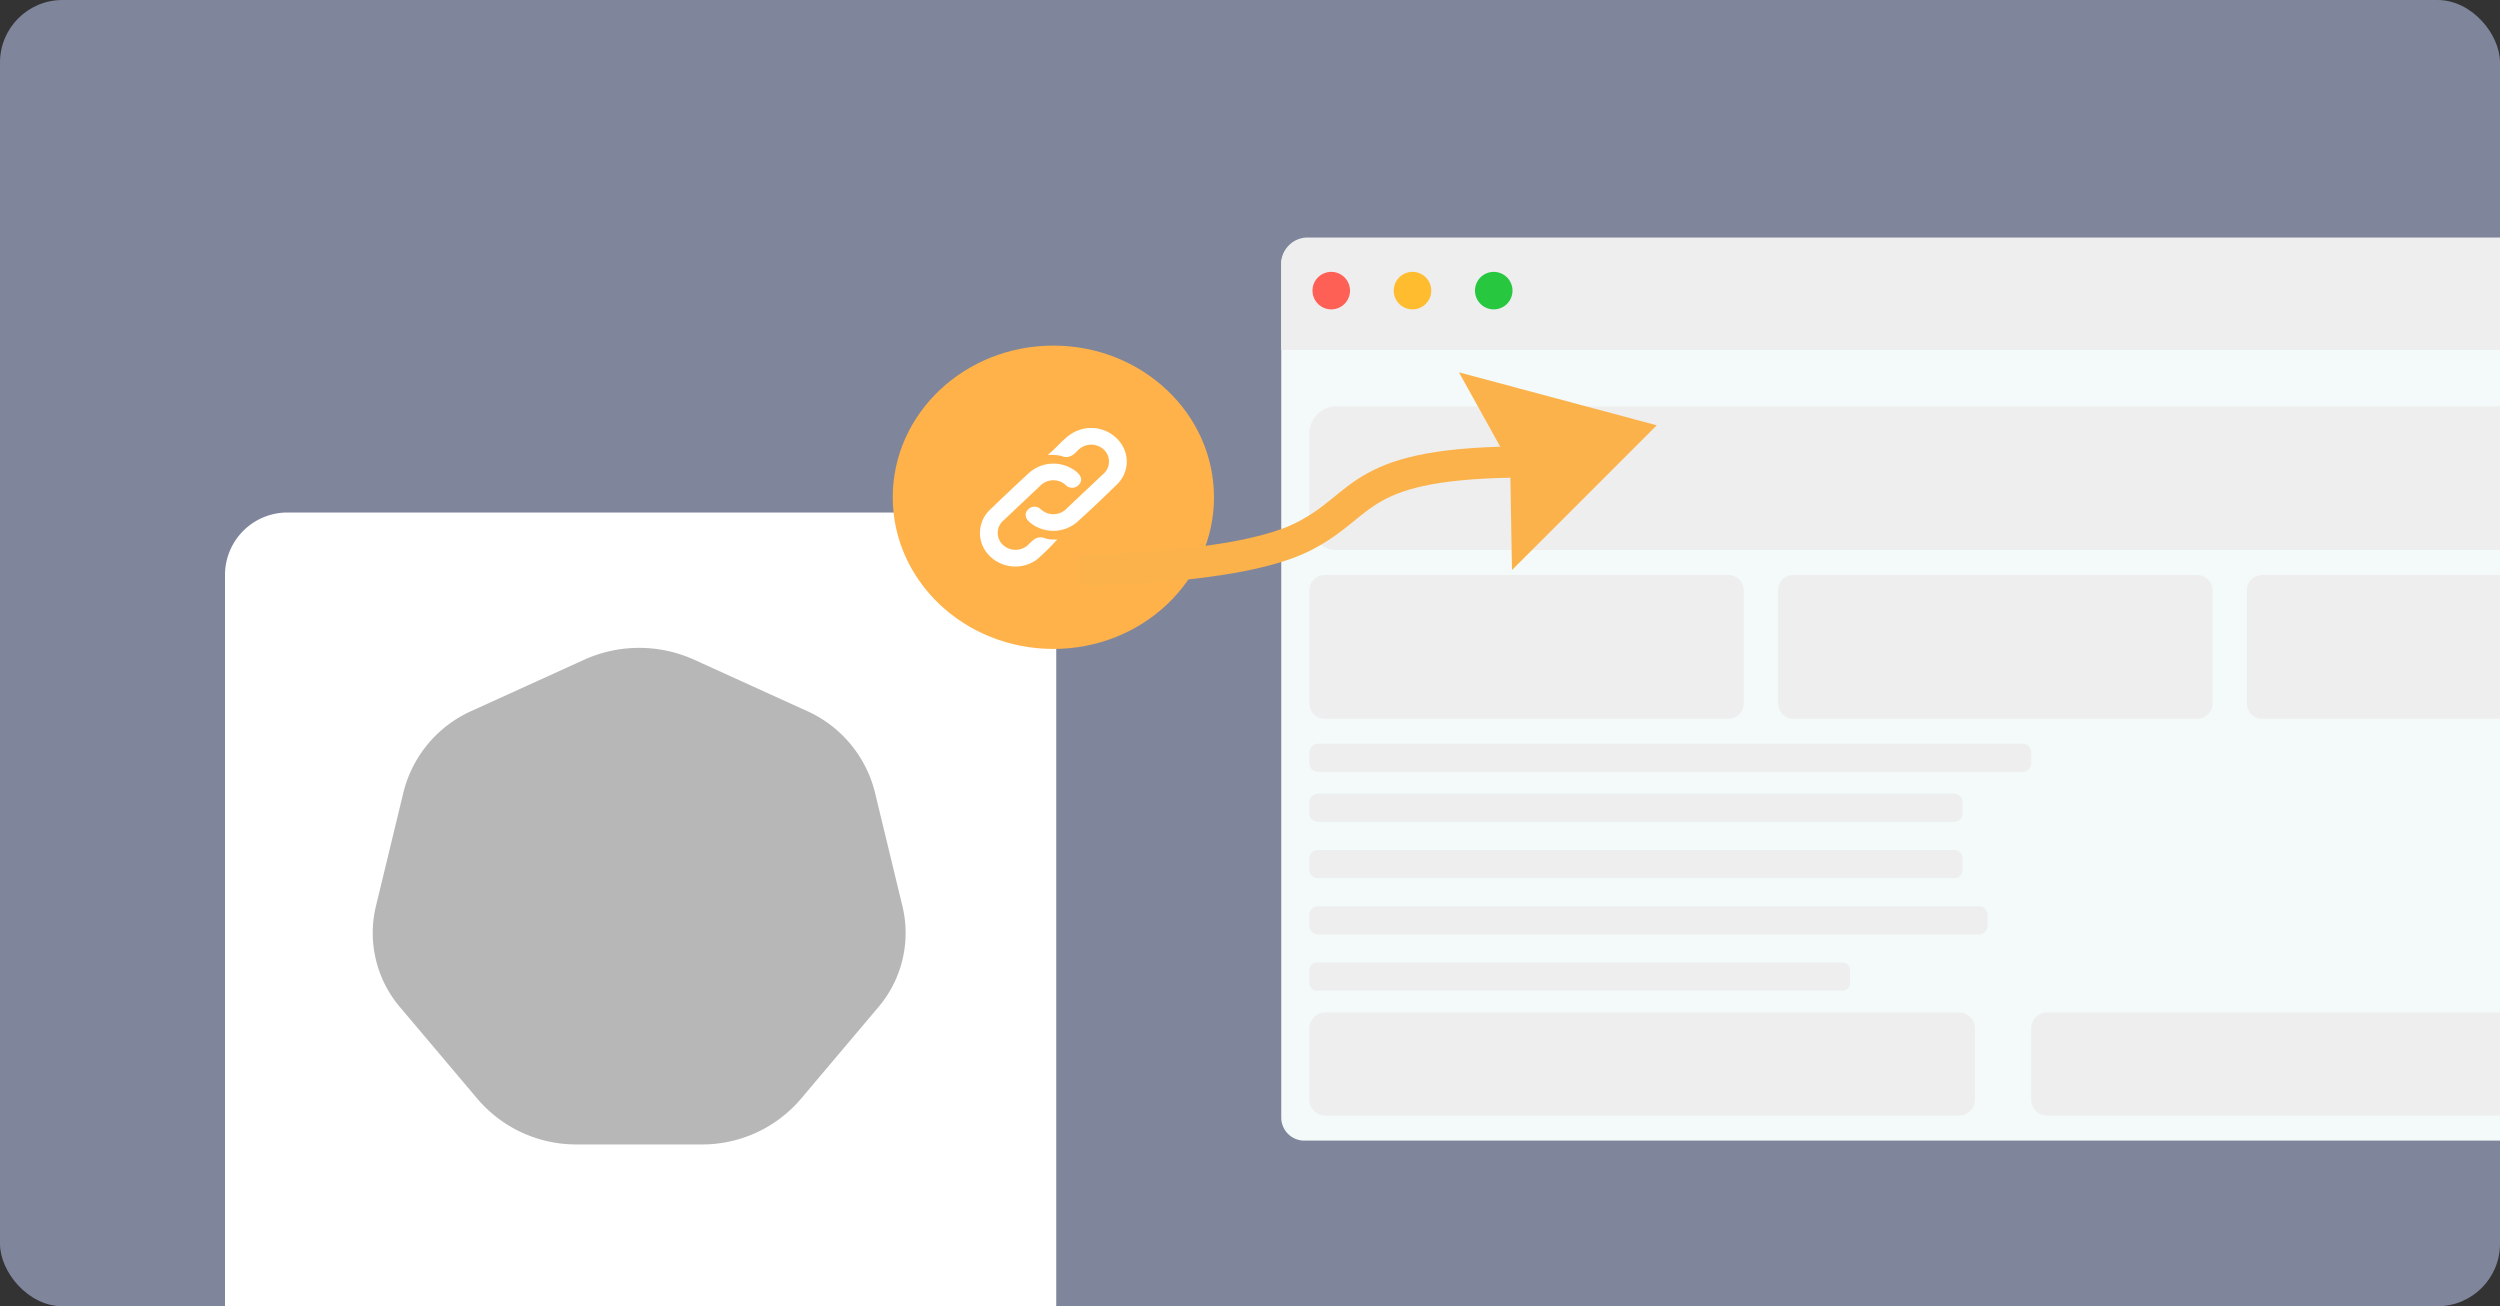 <svg xmlns="http://www.w3.org/2000/svg" xmlns:xlink="http://www.w3.org/1999/xlink" width="400" height="209" viewBox="0 0 400 209">
  <rect x="0" y="0" width="400" height="209" fill="#333333" stroke="none"/>
  <defs>
    <clipPath id="clip-path">
      <rect id="사각형_11" data-name="사각형 11" width="400" height="209" rx="10" transform="translate(760 829)" fill="#7f859b"/>
    </clipPath>
    <clipPath id="clip-path-2">
      <rect id="사각형_16" data-name="사각형 16" width="227" height="144.5" fill="none"/>
    </clipPath>
    <clipPath id="clip-path-3">
      <rect id="사각형_15" data-name="사각형 15" width="158.239" height="151.729" fill="none"/>
    </clipPath>
  </defs>
  <g id="그룹_1101" data-name="그룹 1101" transform="translate(-760 -829)">
    <g id="그룹_1099" data-name="그룹 1099">
      <rect id="사각형_17" data-name="사각형 17" width="400" height="209" rx="10" transform="translate(760 829)" fill="#7f859b"/>
      <path id="사각형_1717" data-name="사각형 1717" d="M10,0H123a10,10,0,0,1,10,10V127a0,0,0,0,1,0,0H0a0,0,0,0,1,0,0V10A10,10,0,0,1,10,0Z" transform="translate(796 911)" fill="#fff"/>
      <g id="마스크_그룹_5" data-name="마스크 그룹 5" clip-path="url(#clip-path)">
        <g id="그룹_6" data-name="그룹 6" transform="translate(965 867)">
          <g id="그룹_5" data-name="그룹 5" clip-path="url(#clip-path-2)">
            <path id="패스_484" data-name="패스 484" d="M223.313,144.5H3.688A3.688,3.688,0,0,1,0,140.813V4.187A3.688,3.688,0,0,1,3.688.5H223.313A3.687,3.687,0,0,1,227,4.187V140.813a3.687,3.687,0,0,1-3.687,3.687" fill="#f3faf9"/>
            <path id="패스_485" data-name="패스 485" d="M227,18H0V4.224A4.224,4.224,0,0,1,4.224,0H221.6A5.4,5.4,0,0,1,227,5.4Z" fill="#eee"/>
            <path id="패스_486" data-name="패스 486" d="M11,8.5a3,3,0,1,1-3-3,3,3,0,0,1,3,3" fill="#ff6056"/>
            <path id="패스_487" data-name="패스 487" d="M24,8.5a3,3,0,1,1-3-3,3,3,0,0,1,3,3" fill="#febc2e"/>
            <path id="패스_488" data-name="패스 488" d="M37,8.5a3,3,0,1,1-3-3,3,3,0,0,1,3,3" fill="#27c840"/>
            <path id="패스_489" data-name="패스 489" d="M218.645,50H8.855A4.357,4.357,0,0,1,4.5,45.644V31.355A4.357,4.357,0,0,1,8.855,27h209.79A4.355,4.355,0,0,1,223,31.355V45.644A4.355,4.355,0,0,1,218.645,50" fill="#eee"/>
            <path id="패스_490" data-name="패스 490" d="M71.544,77H6.957A2.457,2.457,0,0,1,4.5,74.544V56.456A2.457,2.457,0,0,1,6.957,54H71.544A2.456,2.456,0,0,1,74,56.456V74.544A2.456,2.456,0,0,1,71.544,77" fill="#eee"/>
            <path id="패스_491" data-name="패스 491" d="M118.6,85.5H5.9a1.4,1.4,0,0,1-1.4-1.4V82.4A1.4,1.4,0,0,1,5.9,81H118.6a1.4,1.4,0,0,1,1.4,1.4v1.7a1.4,1.4,0,0,1-1.4,1.4" fill="#eee"/>
            <path id="패스_492" data-name="패스 492" d="M107.668,93.5H5.833A1.333,1.333,0,0,1,4.5,92.168V90.332A1.333,1.333,0,0,1,5.833,89H107.668A1.332,1.332,0,0,1,109,90.332v1.836a1.332,1.332,0,0,1-1.332,1.332" fill="#eee"/>
            <path id="패스_493" data-name="패스 493" d="M107.668,102.5H5.833A1.333,1.333,0,0,1,4.5,101.168V99.332A1.333,1.333,0,0,1,5.833,98H107.668A1.332,1.332,0,0,1,109,99.332v1.836a1.332,1.332,0,0,1-1.332,1.332" fill="#eee"/>
            <path id="패스_494" data-name="패스 494" d="M111.642,111.5H5.857A1.357,1.357,0,0,1,4.5,110.142v-1.784A1.357,1.357,0,0,1,5.857,107H111.642A1.358,1.358,0,0,1,113,108.358v1.784a1.358,1.358,0,0,1-1.358,1.358" fill="#eee"/>
            <path id="패스_495" data-name="패스 495" d="M89.788,120.5H5.712A1.212,1.212,0,0,1,4.5,119.288v-2.076A1.212,1.212,0,0,1,5.712,116H89.788A1.212,1.212,0,0,1,91,117.212v2.076a1.212,1.212,0,0,1-1.212,1.212" fill="#eee"/>
            <path id="패스_496" data-name="패스 496" d="M108.424,140.5H7.076A2.576,2.576,0,0,1,4.5,137.924V126.576A2.576,2.576,0,0,1,7.076,124H108.424A2.576,2.576,0,0,1,111,126.576v11.348a2.576,2.576,0,0,1-2.576,2.576" fill="#eee"/>
            <path id="패스_497" data-name="패스 497" d="M221.455,140.5h-98.91A2.545,2.545,0,0,1,120,137.955v-11.41A2.545,2.545,0,0,1,122.545,124h98.91A2.544,2.544,0,0,1,224,126.545v11.41a2.544,2.544,0,0,1-2.545,2.545" fill="#eee"/>
            <path id="패스_498" data-name="패스 498" d="M146.544,77H81.957A2.457,2.457,0,0,1,79.5,74.544V56.456A2.457,2.457,0,0,1,81.957,54h64.587A2.456,2.456,0,0,1,149,56.456V74.544A2.456,2.456,0,0,1,146.544,77" fill="#eee"/>
            <path id="패스_499" data-name="패스 499" d="M221.544,77H156.957a2.457,2.457,0,0,1-2.457-2.456V56.456A2.457,2.457,0,0,1,156.957,54h64.587A2.456,2.456,0,0,1,224,56.456V74.544A2.456,2.456,0,0,1,221.544,77" fill="#eee"/>
          </g>
        </g>
      </g>
      <g id="그룹_4" data-name="그룹 4" transform="translate(787 887.297)">
        <g id="그룹_3" data-name="그룹 3" transform="translate(9 -3)" clip-path="url(#clip-path-3)">
          <path id="패스_479" data-name="패스 479" d="M120.985,139.561" transform="translate(0 12.168)" fill="#fff"/>
          <path id="패스_480" data-name="패스 480" d="M106.119,24.266c0,13.4-11.507,24.266-25.7,24.266s-25.7-10.864-25.7-24.266S66.222,0,80.417,0s25.7,10.864,25.7,24.266" transform="translate(52.12 0)" fill="#ffb24a"/>
          <path id="패스_481" data-name="패스 481" d="M69.129,11.465c1.847-1.432,3.028-3.5,5.485-4.128A5.837,5.837,0,0,1,80.923,9.7a5.048,5.048,0,0,1-.547,6.32c-2.152,2.126-4.348,4.212-6.606,6.239a5.867,5.867,0,0,1-7.537-.048c-.715-.638-.824-1.359-.3-1.958a1.427,1.427,0,0,1,2.13-.065,2.963,2.963,0,0,0,4.194-.238q2.82-2.657,5.637-5.322a2.634,2.634,0,0,0,.232-4.01A2.953,2.953,0,0,0,73.9,10.8c-.754.765-1.425,1.279-2.628.811a7.591,7.591,0,0,0-2.14-.144" transform="translate(62.496 6.032)" fill="#fff"/>
          <path id="패스_482" data-name="패스 482" d="M74.225,22.368a34.506,34.506,0,0,1-3.263,3.223,5.84,5.84,0,0,1-7.619-.649A5.12,5.12,0,0,1,63.49,17.6q3.078-2.973,6.233-5.883a5.879,5.879,0,0,1,7.652-.116c.758.658.877,1.4.324,2.009a1.425,1.425,0,0,1-2.132.037,2.961,2.961,0,0,0-4.139.212q-2.879,2.71-5.746,5.426a2.619,2.619,0,0,0-.146,3.96,2.963,2.963,0,0,0,4.186-.157c.76-.752,1.423-1.388,2.683-.852a5.392,5.392,0,0,0,1.822.131" transform="translate(58.931 8.641)" fill="#fff"/>
          <path id="패스_483" data-name="패스 483" d="M45.945,28.128,28.009,36.284A19.385,19.385,0,0,0,17.041,49.268l-4.43,18.325a18.331,18.331,0,0,0,3.915,16.192L28.938,98.48a20.74,20.74,0,0,0,15.847,7.206H64.694A20.737,20.737,0,0,0,80.541,98.48L92.954,83.785a18.331,18.331,0,0,0,3.915-16.192l-4.43-18.325A19.388,19.388,0,0,0,81.472,36.284L63.534,28.128a21.348,21.348,0,0,0-17.589,0" transform="translate(11.529 22.129)" fill="#b7b7b7"/>
        </g>
      </g>
      <path id="패스_500" data-name="패스 500" d="M576.817,935.2s25.028,0,35.608-5.29,8.113-12.005,36.219-12.005" transform="translate(356 -15)" fill="none" stroke="#fcb24a" stroke-width="5"/>
      <path id="패스_501" data-name="패스 501" d="M16.376,0,8.188,14.182,0,28.364l16.376-4.087,16.376,4.087L24.564,14.182Z" transform="matrix(0.259, 0.966, -0.966, 0.259, 1020.836, 881.227)" fill="#fcb24a"/>
    </g>
  </g>
</svg>
